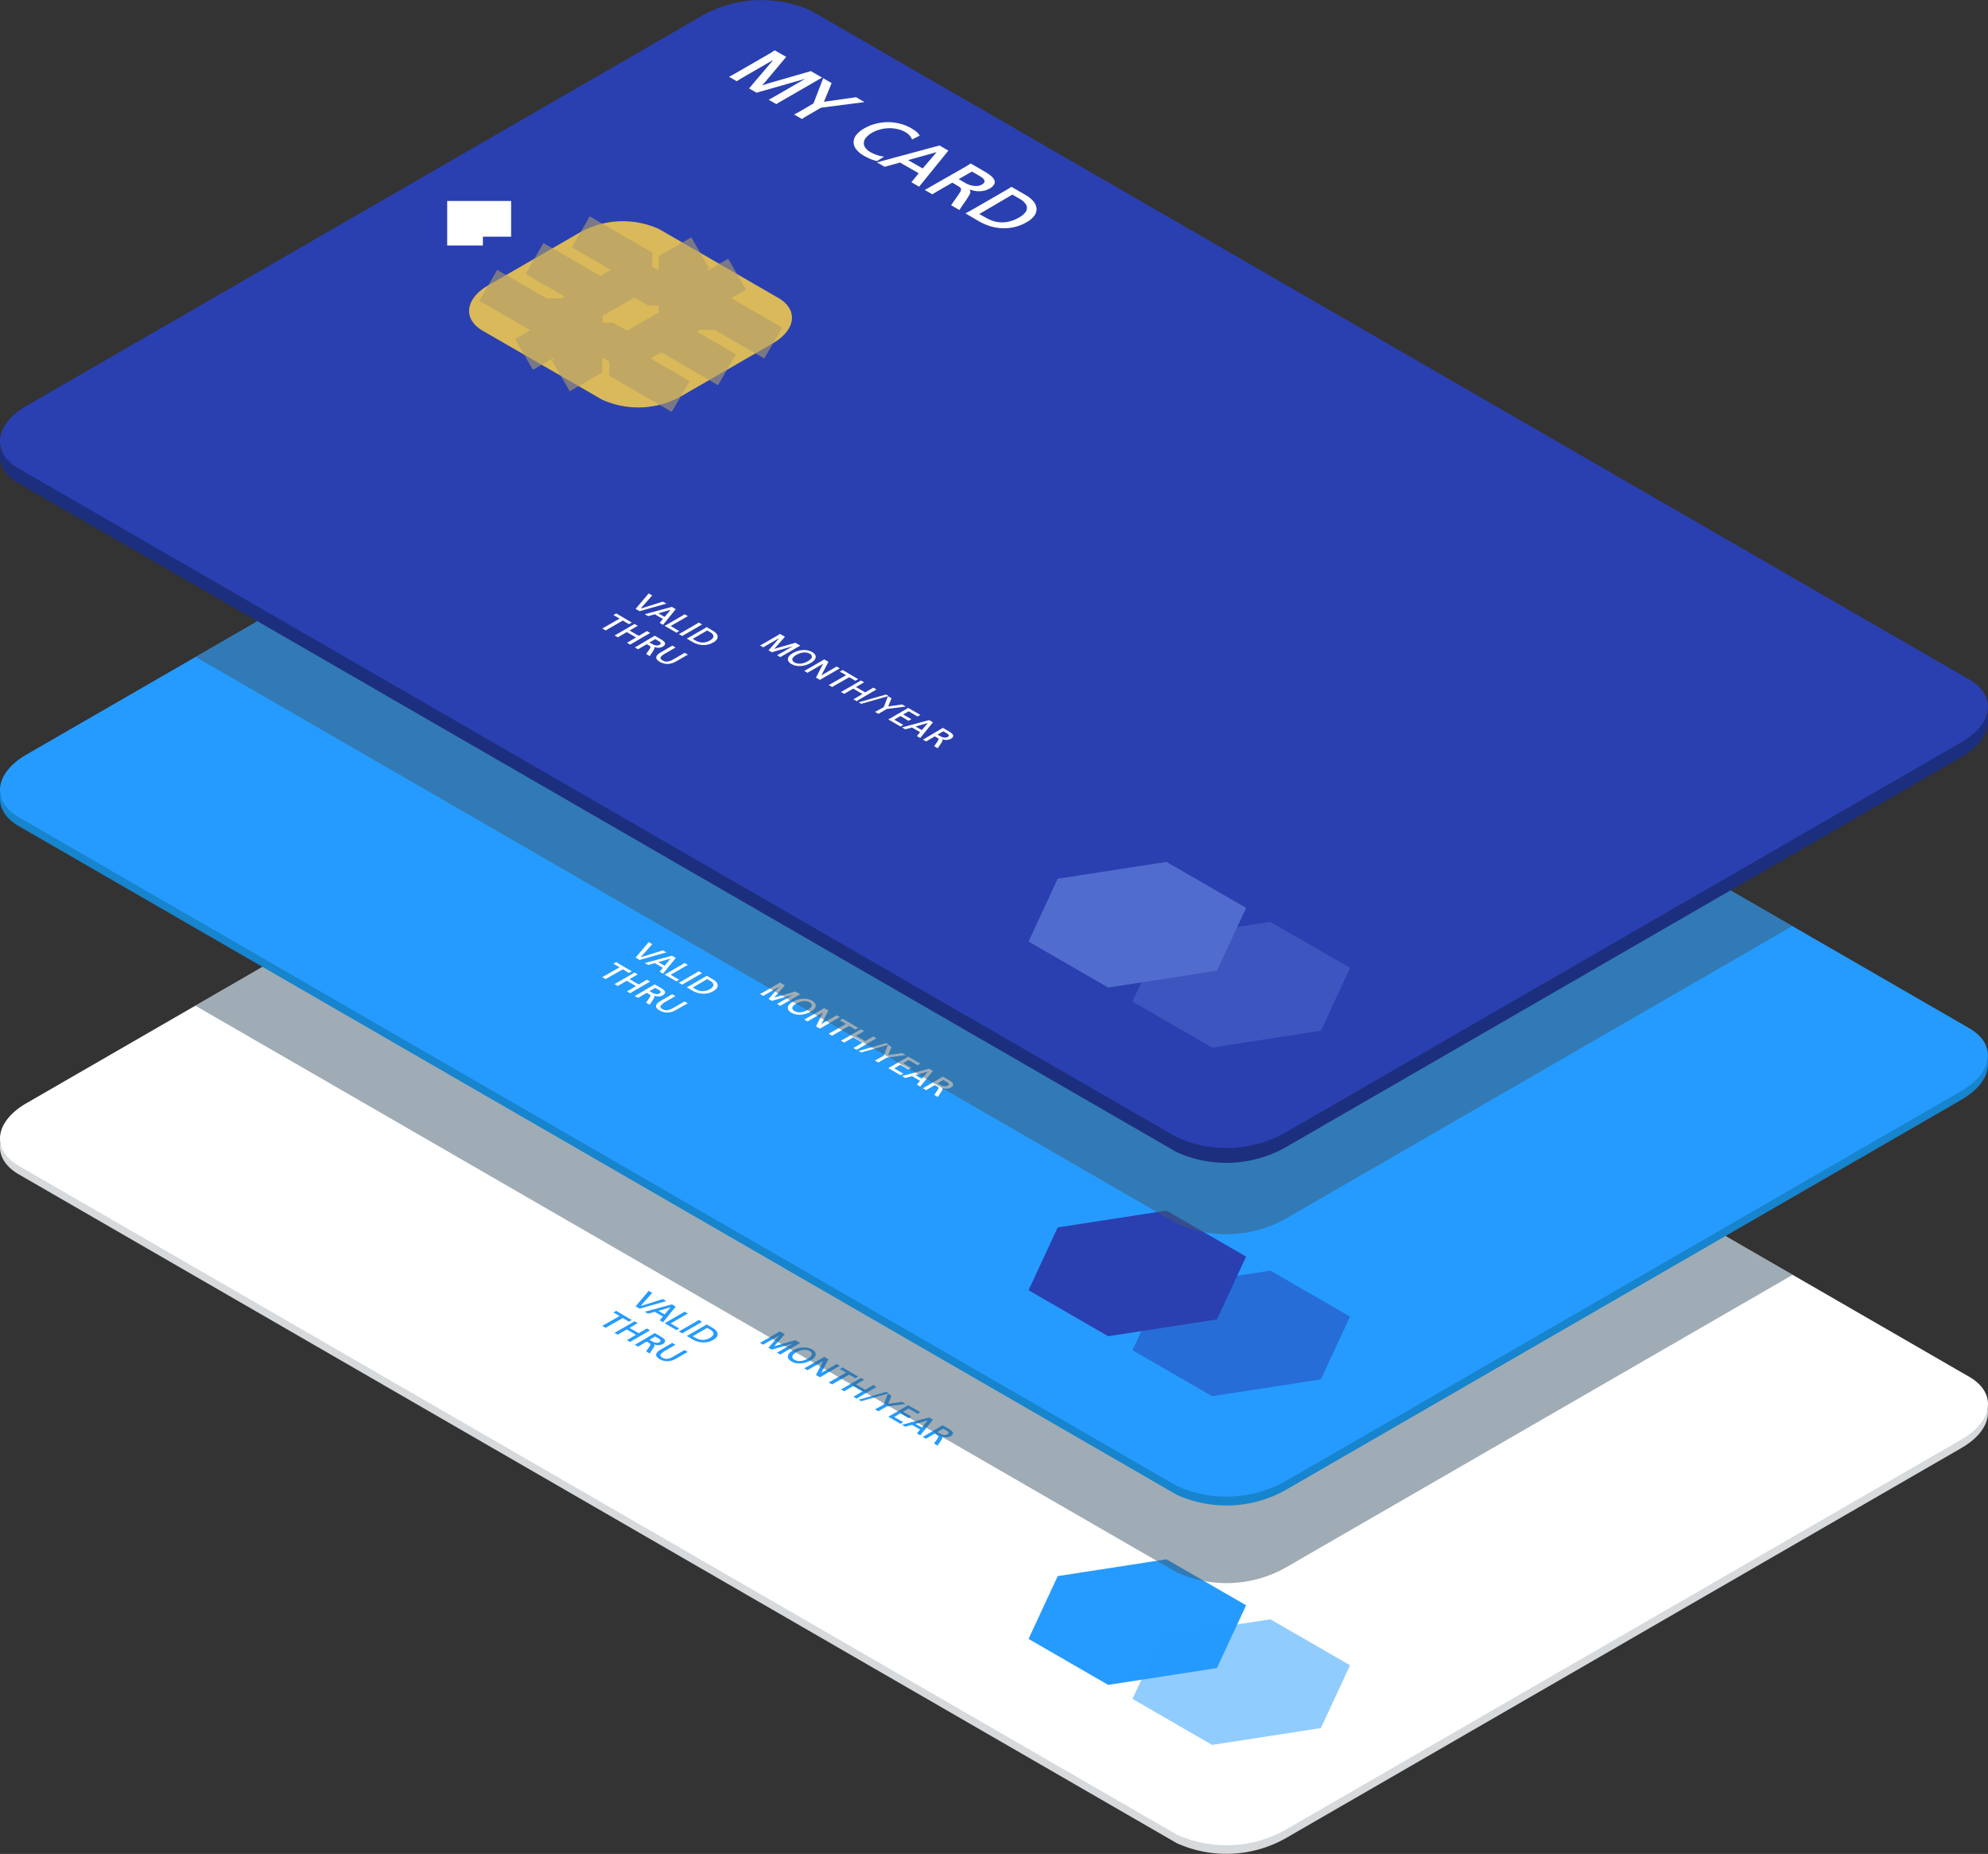 <svg xmlns="http://www.w3.org/2000/svg" xmlns:xlink="http://www.w3.org/1999/xlink" viewBox="0 0 55.702 51.935"><rect x="0" y="0" width="55.702" height="51.935" fill="#333333" stroke="none"/><defs><linearGradient id="a" x1="56.207" y1="19.956" x2="56.889" y2="21.137" gradientUnits="objectBoundingBox"><stop offset="0" stop-color="#d9b959"/><stop offset=".521" stop-color="#efe27a"/><stop offset=".693" stop-color="#eddf78"/><stop offset=".773" stop-color="#e7d873"/><stop offset=".833" stop-color="#ddcb6b"/><stop offset=".884" stop-color="#cfb960"/><stop offset=".929" stop-color="#bca151"/><stop offset=".969" stop-color="#a6853e"/><stop offset="1" stop-color="#90692d"/></linearGradient><linearGradient id="c" x1="54.587" y1="20.207" x2="55.268" y2="21.388" xlink:href="#a"/><linearGradient id="e" x1="52.966" y1="20.458" x2="53.648" y2="21.639" xlink:href="#a"/><clipPath id="b"><path d="M177.447 861.432 145.005 842.7c-.78-.451-.682-1.237.219-1.757l18.944-10.938a3.384 3.384 0 0 1 3.044-.126l32.442 18.73c.78.451.682 1.237-.219 1.757l-18.944 10.937a3.382 3.382 0 0 1-3.044.129Z" transform="translate(-144.479 -829.577)" fill="none"/></clipPath><clipPath id="d"><path d="m177.447 840.943-32.442-18.73c-.78-.451-.682-1.237.219-1.757l18.944-10.937a3.382 3.382 0 0 1 3.044-.126l32.442 18.73c.78.451.682 1.237-.219 1.757l-18.944 10.937a3.382 3.382 0 0 1-3.044.126Z" transform="translate(-144.479 -809.088)" fill="none"/></clipPath></defs><g><path d="M32.968 51.631.526 32.897c-.78-.45-.682-1.237.219-1.757l18.944-10.937a3.384 3.384 0 0 1 3.044-.126l32.442 18.73c.78.451.682 1.237-.219 1.757L36.012 51.502a3.383 3.383 0 0 1-3.044.129Z" fill="#d7dadd"/><path d="M32.968 51.391.526 32.659c-.78-.451-.682-1.237.219-1.757l18.944-10.938a3.384 3.384 0 0 1 3.044-.126l32.442 18.73c.78.451.682 1.237-.219 1.757L36.012 51.262a3.382 3.382 0 0 1-3.044.129Z" fill="#fff"/><path d="m175.774 847.568-3.339-1.927c-.567-.328-.5-.9.159-1.278l2.566-1.481a2.459 2.459 0 0 1 2.214-.092l3.339 1.927c.567.328.5.9-.159 1.278l-2.566 1.481a2.461 2.461 0 0 1-2.214.092Z" transform="translate(-158.907 -816.838)" fill="url(#a)"/><path d="M13.03 26.409v-.747h1.291" fill="none" stroke="#526dd0" stroke-miterlimit="10"/><g fill="#259bff"><path d="M21.427 21.847a.45.45 0 0 1-.037.04l-.04.041.1-.031.094-.03 1.176-.339.317.183a.614.614 0 0 0-.072.037l-.065.038-1.021.589-.064.037a.6.6 0 0 0-.062.041l-.215-.124a2.49 2.49 0 0 0 .1-.053l.1-.057.828-.478-.117.035-1.252.358-.209-.121.68-.8-.9.52-.063.038a.955.955 0 0 0-.062.041l-.216-.125.1-.053.1-.057.891-.514.088-.052c.03-.018.063-.04.1-.066l.32.185Z"/><path d="m22.793 22.433.272-.706.237.137-.216.523.9-.128.236.137-1.218.159-.343.2-.089.052-.1.064-.222-.128a1.93 1.93 0 0 0 .114-.058l.092-.052Z"/><path d="M25.555 23.444a.393.393 0 0 0-.073-.117.437.437 0 0 0-.11-.087.8.8 0 0 0-.226-.088 1.031 1.031 0 0 0-.492.012.949.949 0 0 0-.223.092.625.625 0 0 0-.161.127.255.255 0 0 0-.067.14.211.211 0 0 0 .036.143.452.452 0 0 0 .157.136.991.991 0 0 0 .166.073 1.046 1.046 0 0 0 .209.049l-.2.124a1.073 1.073 0 0 1-.209-.069 2.042 2.042 0 0 1-.157-.08.721.721 0 0 1-.217-.18.313.313 0 0 1-.072-.2.319.319 0 0 1 .072-.2.759.759 0 0 1 .227-.187 1.284 1.284 0 0 1 .312-.128 1.368 1.368 0 0 1 .682-.005 1.231 1.231 0 0 1 .324.131 1.033 1.033 0 0 1 .135.091.443.443 0 0 1 .1.114Z"/><path d="m25.741 24.391-.523-.3-.431.119-.216-.125 1.752-.473.25.144-.82 1.011-.216-.125Zm.112-.133.389-.457-.8.223Z"/><path d="M27.038 24.211a1.85 1.85 0 0 0 .159-.1l.363.21a1.651 1.651 0 0 1 .177.116.413.413 0 0 1 .116.124.144.144 0 0 1 .008.126.3.3 0 0 1-.137.129.521.521 0 0 1-.138.056.577.577 0 0 1-.142.018.746.746 0 0 1-.143-.012 1.048 1.048 0 0 1-.135-.036.167.167 0 0 1 .022.066.12.12 0 0 1-.019.072 2.577 2.577 0 0 1-.14.219q-.077.108-.147.217l-.233-.134q.063-.092.128-.183a3.99 3.99 0 0 0 .125-.185.161.161 0 0 0 .025-.063.068.068 0 0 0-.01-.047.149.149 0 0 0-.041-.039l-.06-.037-.134-.078-.448.258-.058.035-.053.034-.214-.124c.032-.016.066-.033.1-.053l.1-.057Zm-.177.339.188.109a.692.692 0 0 0 .118.054.505.505 0 0 0 .123.026.434.434 0 0 0 .117 0 .319.319 0 0 0 .108-.039c.056-.032.079-.069.068-.109s-.058-.085-.143-.134l-.207-.119Z"/><path d="m27.05 25.515.105-.054.107-.06.883-.51.1-.058.094-.061.391.226a.813.813 0 0 1 .226.182.356.356 0 0 1 .087.2.312.312 0 0 1-.062.2.65.65 0 0 1-.215.182 1.236 1.236 0 0 1-.335.136 1.274 1.274 0 0 1-.343.034 1.324 1.324 0 0 1-.341-.056 1.527 1.527 0 0 1-.322-.14Zm.388.02.181.1a1.059 1.059 0 0 0 .224.1.833.833 0 0 0 .231.036.859.859 0 0 0 .236-.031 1.08 1.08 0 0 0 .246-.105.568.568 0 0 0 .162-.131.193.193 0 0 0 0-.269.524.524 0 0 0-.154-.125l-.2-.114Z"/></g><g fill="#259bff"><path d="m18.571 36.392.1.055-.75.212-.112-.064.366-.434.1.056-.318.359h.025Z"/><path d="m18.573 36.879-.227-.131-.187.052-.094-.054.761-.206.108.062-.356.439-.093-.054Zm.049-.058.169-.2-.346.1Z"/><path d="m18.974 37.181.028.016.031.016-.082.047-.026-.017-.025-.015-.279-.162.045-.023.044-.025.387-.223.041-.025.041-.027.094.054-.035.018-.033.019-.415.24Z"/><path d="m19.143 37.335-.027.017-.095-.055.044-.023.044-.025.387-.223.042-.025.041-.026.095.055-.013.007-.017.009-.018.01-.014.008-.441.254Z"/><path d="m19.242 37.424.046-.024.046-.026.384-.222.041-.025.041-.026.17.1a.352.352 0 0 1 .1.08.155.155 0 0 1 .038.085.139.139 0 0 1-.027.086.28.28 0 0 1-.093.079.538.538 0 0 1-.295.074.562.562 0 0 1-.148-.024.647.647 0 0 1-.14-.061Zm.168.008.079.046a.466.466 0 0 0 .1.042.36.36 0 0 0 .1.015.351.351 0 0 0 .1-.014.453.453 0 0 0 .107-.045.249.249 0 0 0 .071-.057.084.084 0 0 0 0-.117.226.226 0 0 0-.067-.055l-.086-.049Z"/><path d="m17.056 37.146-.039.023-.045.028-.1-.056a.439.439 0 0 0 .044-.022l.045-.025.4-.228-.121-.07-.026-.015-.029-.014.082-.047.012.009.017.01.017.01.012.007.339.2.019.01a.1.1 0 0 0 .02.01l-.082.047-.038-.024-.038-.022-.095-.054Z"/><path d="m17.689 37.573-.031.02-.093-.054.044-.023.044-.025.167-.1-.258-.149-.188.108-.032.019-.031.02-.093-.053.044-.023.044-.025.387-.224.042-.025.041-.026.093.054-.035.019-.033.019-.163.093.258.149.143-.082.043-.026.04-.025.093.053-.047.026-.044.025-.4.233Z"/><path d="m18.275 37.386.069-.043.157.091a.762.762 0 0 1 .077.051.182.182 0 0 1 .051.054.062.062 0 0 1 0 .055.129.129 0 0 1-.059.056.216.216 0 0 1-.06.024.247.247 0 0 1-.062.008.3.3 0 0 1-.062-.005q-.03-.007-.059-.016a.078.078 0 0 1 .01.029.051.051 0 0 1-.009.031 1.074 1.074 0 0 1-.061.1l-.064.094-.1-.058.056-.08c.019-.027.037-.053.054-.081a.075.075 0 0 0 .011-.027.037.037 0 0 0 0-.021.077.077 0 0 0-.018-.017l-.026-.016-.059-.034-.194.113-.025.015-.023.015-.093-.053.044-.023.044-.025Zm-.077.147.082.047a.316.316 0 0 0 .051.024.218.218 0 0 0 .1.01.149.149 0 0 0 .047-.017c.024-.014.034-.03.029-.048s-.025-.037-.062-.058l-.09-.052Z"/><path d="M18.545 37.904a.1.1 0 0 0-.034.044.045.045 0 0 0 0 .042.137.137 0 0 0 .051.043.23.23 0 0 0 .072.029.233.233 0 0 0 .073 0 .327.327 0 0 0 .076-.02.669.669 0 0 0 .083-.041l.228-.132.043-.025.041-.026.093.054-.05.027-.048.027-.231.134a.494.494 0 0 1-.236.072.418.418 0 0 1-.222-.059c-.072-.041-.106-.085-.1-.129s.045-.09.125-.136l.24-.139.043-.025.041-.026.093.054-.035.019-.033.019-.248.144a.516.516 0 0 0-.065.05Z"/></g><g fill="#259bff"><path d="m21.723 37.679-.016.018-.017.018.043-.013.041-.013.511-.147.137.08-.031.016-.029.017-.443.256-.028.016-.027.018-.093-.054.044-.023.043-.025.359-.207-.051.016-.544.155-.091-.052.3-.346-.39.226-.028.017-.027.018-.094-.054.045-.023.044-.025.387-.223.038-.023.044-.029.139.081Z"/><path d="M22.222 37.827a.691.691 0 0 1 .123-.054.606.606 0 0 1 .138-.027.55.55 0 0 1 .14.008.415.415 0 0 1 .133.049.218.218 0 0 1 .083.074.111.111 0 0 1 .015.081.172.172 0 0 1-.045.08.4.4 0 0 1-.1.073.651.651 0 0 1-.121.053.58.58 0 0 1-.137.028.54.54 0 0 1-.141-.006.41.41 0 0 1-.135-.049.225.225 0 0 1-.083-.075.111.111 0 0 1-.014-.081.166.166 0 0 1 .044-.08.409.409 0 0 1 .1-.074Zm.091.052a.443.443 0 0 0-.065.046.162.162 0 0 0-.043.054.07.07 0 0 0 0 .057.119.119 0 0 0 .056.056.248.248 0 0 0 .092.031.363.363 0 0 0 .1 0 .436.436 0 0 0 .094-.024.586.586 0 0 0 .086-.04.432.432 0 0 0 .065-.047.163.163 0 0 0 .043-.054.07.07 0 0 0 0-.056.117.117 0 0 0-.055-.054.252.252 0 0 0-.092-.031.348.348 0 0 0-.095 0 .436.436 0 0 0-.095.024.557.557 0 0 0-.091.039Z"/><path d="m22.955 38.338.093-.181a.041.041 0 0 0 .01-.013l.008-.016-.376.217-.032.019-.031.02-.093-.054.044-.023.044-.025.387-.223.042-.025.041-.026.12.069-.182.349-.01.016-.01.017.346-.2.042-.025.041-.026.093.053-.049.027-.049.028-.415.239-.021.012-.024.016-.111-.064Z"/><path d="m23.4 38.731-.039.023-.044.028-.1-.056a.423.423 0 0 0 .044-.022l.045-.025.4-.228-.121-.07-.026-.015-.029-.014.082-.047.012.009.017.01.017.011.012.007.339.2.019.01.02.01-.082.047-.038-.024-.038-.022-.094-.054Z"/><path d="m24.034 39.159-.031.02-.093-.054.044-.023.044-.025.167-.1-.258-.149-.188.108-.032.019-.031.019-.093-.053.044-.023.044-.025.387-.223.042-.025.041-.026.093.053-.035.019-.033.019-.163.093.258.149.143-.083.044-.025.04-.025.093.054a.729.729 0 0 0-.047.025l-.044.026-.4.233Z"/><path d="m24.826 38.991.073.042-.768.219-.073-.042Z"/><path d="m24.761 39.346.118-.307.1.06-.094.227.391-.055.1.059-.529.068-.149.086-.039.023-.044.028-.1-.055.05-.025.04-.022Z"/><path d="m25.056 39.694.208.12.022.012.024.012-.082.047-.072-.044-.268-.155.044-.024.043-.024.4-.232.035-.021.033-.022.3.172.021.012.024.011-.082.047-.036-.023-.04-.023-.172-.1-.154.089.187.108.021.011.023.011-.082.047a.842.842 0 0 0-.071-.043l-.156-.091Z"/><path d="m25.78 40.046-.227-.131-.187.052-.094-.054.76-.206.109.063-.356.439-.094-.054Zm.049-.058.169-.2-.345.1Z"/><path d="M26.341 39.968q.036-.021.069-.043l.158.091a.823.823 0 0 1 .076.051.182.182 0 0 1 .051.054.062.062 0 0 1 0 .055.129.129 0 0 1-.059.056.234.234 0 0 1-.06.024.275.275 0 0 1-.061.008.334.334 0 0 1-.062-.005.473.473 0 0 1-.059-.016.071.071 0 0 1 .01.028.048.048 0 0 1-.008.031.971.971 0 0 1-.061.1 3.103 3.103 0 0 0-.064.094l-.1-.058.056-.08a1.14 1.14 0 0 0 .054-.081.075.075 0 0 0 .011-.027.034.034 0 0 0 0-.021.06.06 0 0 0-.018-.017l-.026-.016-.058-.034-.195.112-.025.015-.023.015-.093-.054.044-.023.044-.025Zm-.077.147.082.047a.312.312 0 0 0 .051.024.235.235 0 0 0 .053.011.181.181 0 0 0 .051 0 .152.152 0 0 0 .047-.017c.024-.014.034-.03.03-.048s-.025-.037-.062-.058l-.09-.052Z"/></g><path d="m34.915 44.969-2.231-1.288-3.048.471-.817 1.759 2.231 1.288 3.048-.471Z" fill="#259bff"/><path d="m37.827 46.65-2.231-1.288-3.048.471-.817 1.759 2.231 1.288 3.048-.471Z" fill="#259bff" opacity=".5"/><g opacity=".6" style="mix-blend-mode:multiply;isolation:isolate" fill="none" stroke="#af9c6b" stroke-miterlimit="10"><path d="M18.958 27.974v-.379h-.657l-.527-.3-1.912 1.1.527.3v.379h.657l.527.3 1.912-1.1Z"/><path d="M17.774 27.291v-.393l-1.5-.867"/><path d="M15.862 28.395h-.681l-1.5-.867"/><path d="m14.976 26.779 1.842 1.063"/><path d="M19.484 28.278h.681l1.5.867"/><path d="M17.573 29.382v.393l1.5.867"/><path d="m20.37 29.893-1.842-1.063"/><path d="m19.62 26.617-.663.383v.6h1.032l.663-.383"/><path d="m15.714 30.063.663-.383v-.6h-1.032l-.663.383"/></g><g><g clip-path="url(#b)" transform="translate(0 19.536)"><path d="m199.654 833.2-32.442-18.731a3.384 3.384 0 0 0-3.044.126l-18.944 10.938c-.9.52-1 1.307-.219 1.757l32.442 18.73a3.382 3.382 0 0 0 3.044-.126l18.944-10.937c.901-.525.999-1.311.219-1.757Z" transform="translate(-144.479 -821.51)" fill="#415a6d" opacity=".5" style="mix-blend-mode:multiply;isolation:isolate"/></g></g><path d="M32.968 41.872.526 23.142c-.78-.451-.682-1.237.219-1.757l18.944-10.937a3.384 3.384 0 0 1 3.044-.126l32.442 18.73c.78.451.682 1.237-.219 1.757L36.012 41.746a3.382 3.382 0 0 1-3.044.126Z" fill="#1784ce"/><path d="M32.968 41.623.526 22.893c-.78-.451-.682-1.237.219-1.757l18.944-10.937a3.382 3.382 0 0 1 3.044-.126l32.442 18.73c.78.451.682 1.237-.219 1.757L36.012 41.497a3.382 3.382 0 0 1-3.044.126Z" fill="#259bff"/><path d="m175.774 827.079-3.339-1.927c-.567-.328-.5-.9.159-1.278l2.566-1.481a2.461 2.461 0 0 1 2.214-.091l3.339 1.927c.567.328.5.9-.159 1.278l-2.566 1.481a2.461 2.461 0 0 1-2.214.091Z" transform="translate(-158.907 -806.117)" fill="url(#c)"/><path d="M13.03 16.642v-.748h1.291" fill="none" stroke="#526dd0" stroke-miterlimit="10"/><g fill="#fff"><path d="M21.427 12.079a.65.65 0 0 1-.036.04l-.04.041.1-.031.094-.03 1.176-.339.317.183a.732.732 0 0 0-.073.038l-.065.038-1.022.59-.064.037a.6.6 0 0 0-.062.04l-.215-.123c.032-.016.066-.034.1-.054l.1-.057.828-.478-.117.036-1.252.357-.209-.12.68-.8-.9.52-.063.038a.732.732 0 0 0-.061.041l-.216-.125c.032-.016.067-.033.1-.053l.1-.056.891-.514.088-.052c.029-.018.063-.04.1-.066l.321.185Z"/><path d="m22.793 12.665.272-.706.237.137-.216.523.9-.128.237.137-1.219.157-.343.2-.09.052-.1.064-.222-.128a2.83 2.83 0 0 0 .114-.058l.091-.052Z"/><path d="M25.555 13.676a.393.393 0 0 0-.073-.117.451.451 0 0 0-.11-.087.814.814 0 0 0-.226-.088 1.031 1.031 0 0 0-.492.012.929.929 0 0 0-.223.092.623.623 0 0 0-.161.127.257.257 0 0 0-.067.14.211.211 0 0 0 .036.143.452.452 0 0 0 .157.136.985.985 0 0 0 .166.073 1.046 1.046 0 0 0 .209.049l-.2.124a1.034 1.034 0 0 1-.209-.069 2.066 2.066 0 0 1-.157-.079.722.722 0 0 1-.217-.18.313.313 0 0 1-.072-.2.319.319 0 0 1 .072-.2.752.752 0 0 1 .227-.187 1.277 1.277 0 0 1 .312-.128 1.319 1.319 0 0 1 .34-.046 1.346 1.346 0 0 1 .342.04 1.239 1.239 0 0 1 .323.131 1.058 1.058 0 0 1 .135.091.472.472 0 0 1 .1.114Z"/><path d="m25.741 14.621-.523-.3-.43.12-.216-.125 1.752-.473.25.144-.82 1.012-.216-.125Zm.112-.133.39-.457-.8.223Z"/><path d="M27.038 14.443a1.85 1.85 0 0 0 .159-.1l.363.21a1.774 1.774 0 0 1 .177.116.412.412 0 0 1 .115.124.143.143 0 0 1 .009.126.3.3 0 0 1-.137.129.524.524 0 0 1-.138.056.6.6 0 0 1-.141.017.68.68 0 0 1-.143-.012 1.045 1.045 0 0 1-.135-.036.167.167 0 0 1 .022.065.119.119 0 0 1-.019.072 2.507 2.507 0 0 1-.14.22q-.077.107-.147.217l-.233-.134q.064-.093.129-.183a3.99 3.99 0 0 0 .125-.185.161.161 0 0 0 .025-.063.068.068 0 0 0-.01-.047.154.154 0 0 0-.041-.039l-.06-.036-.134-.078-.448.258-.058.035-.053.034-.214-.123a2.49 2.49 0 0 0 .1-.053l.1-.058Zm-.177.339.188.109a.687.687 0 0 0 .118.054.524.524 0 0 0 .122.026.421.421 0 0 0 .117 0 .31.31 0 0 0 .108-.039c.056-.032.078-.069.068-.109s-.058-.085-.143-.134l-.207-.12Z"/><path d="m27.05 15.744.105-.054.107-.06.883-.51.1-.058.094-.061.391.226a.8.8 0 0 1 .226.182.355.355 0 0 1 .087.2.315.315 0 0 1-.061.2.656.656 0 0 1-.215.182 1.258 1.258 0 0 1-.335.136 1.276 1.276 0 0 1-.343.034 1.342 1.342 0 0 1-.341-.056 1.517 1.517 0 0 1-.322-.14Zm.388.019.181.1a1.058 1.058 0 0 0 .224.1.832.832 0 0 0 .231.035.842.842 0 0 0 .236-.031 1.065 1.065 0 0 0 .246-.105.579.579 0 0 0 .163-.131.193.193 0 0 0 0-.269.524.524 0 0 0-.154-.125l-.2-.114Z"/></g><g fill="#fff"><path d="m18.571 26.624.1.055-.75.212-.112-.064.366-.434.1.056-.318.359h.025Z"/><path d="m18.573 27.111-.227-.131-.187.052-.093-.054.76-.205.108.062-.356.44-.094-.054Zm.048-.058.169-.2-.346.1Z"/><path d="m18.974 27.413.028.016.031.016-.082.047-.025-.017-.026-.015-.279-.161.045-.023.044-.025.387-.223.041-.025.041-.027.094.054-.036.018-.033.019-.415.24Z"/><path d="m19.142 27.567-.027.017-.095-.055.044-.023.044-.025.387-.223.042-.025.041-.026.094.055-.013.007-.017.009-.018.01-.014.008-.441.254Z"/><path d="m19.242 27.656.046-.024.047-.026.383-.221.042-.025.041-.026.17.1a.366.366 0 0 1 .1.079.158.158 0 0 1 .038.085.139.139 0 0 1-.027.086.286.286 0 0 1-.093.079.544.544 0 0 1-.146.059.575.575 0 0 1-.3-.01.657.657 0 0 1-.14-.061Zm.168.008.079.045a.426.426 0 0 0 .1.042.357.357 0 0 0 .2 0 .47.47 0 0 0 .107-.045.252.252 0 0 0 .07-.057.1.1 0 0 0 .024-.059.1.1 0 0 0-.023-.059.228.228 0 0 0-.067-.054l-.086-.049Z"/><path d="m17.055 27.378-.039.023-.044.028-.1-.056.044-.022.045-.026.4-.228-.121-.07-.026-.015-.029-.014.082-.047.012.009.017.01.017.01.012.008.339.2.019.01a.1.1 0 0 0 .02.01l-.082.047-.038-.024-.038-.022-.095-.054Z"/><path d="m17.689 27.805-.031.019-.093-.053.044-.023.044-.025.167-.1-.258-.149-.188.108-.032.019-.031.019-.093-.054.044-.023.044-.025.387-.224.042-.025.041-.026.093.054-.035.019-.033.019-.163.094.258.149.143-.083.044-.026.04-.025.093.053-.047.025-.044.026-.4.233Z"/><path d="M18.274 27.617c.024-.013.047-.028.069-.042l.158.091a.888.888 0 0 1 .077.051.186.186 0 0 1 .05.054.062.062 0 0 1 0 .055.127.127 0 0 1-.059.056.214.214 0 0 1-.06.024.247.247 0 0 1-.062.008.271.271 0 0 1-.062-.006.493.493 0 0 1-.059-.015.071.071 0 0 1 .01.028.055.055 0 0 1-.008.031 1.089 1.089 0 0 1-.061.1 3.103 3.103 0 0 0-.064.094l-.1-.059.056-.079a1.14 1.14 0 0 0 .054-.081.067.067 0 0 0 .011-.027.033.033 0 0 0 0-.021.068.068 0 0 0-.018-.017l-.026-.016-.058-.034-.195.112-.025.015-.023.015-.093-.054.044-.023.044-.025Zm-.077.147.082.047a.322.322 0 0 0 .051.024.261.261 0 0 0 .053.011.206.206 0 0 0 .051 0 .14.14 0 0 0 .047-.017c.024-.014.034-.03.03-.047s-.025-.037-.062-.058l-.09-.052Z"/><path d="M18.544 28.139a.1.1 0 0 0-.034.044.047.047 0 0 0 0 .042.137.137 0 0 0 .051.043.245.245 0 0 0 .072.029.233.233 0 0 0 .073 0 .325.325 0 0 0 .076-.02.631.631 0 0 0 .083-.041l.228-.132.043-.025.041-.026.093.053-.05.027-.047.027-.232.133a.5.5 0 0 1-.236.072.415.415 0 0 1-.223-.059c-.072-.041-.106-.084-.1-.129s.045-.09.125-.136l.24-.139.043-.025.041-.026.093.054-.035.019-.033.019-.248.143a.525.525 0 0 0-.064.053Z"/></g><g fill="#fff"><path d="m21.724 27.911-.016.018-.017.018.043-.013.041-.013.511-.147.137.079-.031.017-.028.016-.443.256-.028.016-.027.018-.093-.054.045-.023.043-.025.359-.207-.051.015-.544.155-.091-.052.3-.346-.391.226-.028.016-.027.018-.094-.054.045-.023.044-.024.387-.223.039-.023.044-.029.139.08Z"/><path d="M22.222 28.059a.672.672 0 0 1 .123-.054.6.6 0 0 1 .138-.027.523.523 0 0 1 .139.007.42.42 0 0 1 .133.05.224.224 0 0 1 .083.074.113.113 0 0 1 .015.081.169.169 0 0 1-.045.08.4.4 0 0 1-.1.073.613.613 0 0 1-.122.053.628.628 0 0 1-.137.028.563.563 0 0 1-.141-.006.41.41 0 0 1-.134-.05.214.214 0 0 1-.083-.074.109.109 0 0 1-.014-.081.161.161 0 0 1 .044-.08.409.409 0 0 1 .101-.074Zm.091.052a.458.458 0 0 0-.065.046.158.158 0 0 0-.043.054.071.071 0 0 0 0 .057.112.112 0 0 0 .056.055.251.251 0 0 0 .091.032.358.358 0 0 0 .1 0 .459.459 0 0 0 .094-.024.511.511 0 0 0 .086-.041.4.4 0 0 0 .066-.046.174.174 0 0 0 .043-.054.073.073 0 0 0 0-.057.119.119 0 0 0-.055-.054.253.253 0 0 0-.092-.031.356.356 0 0 0-.1 0 .425.425 0 0 0-.094.024.55.55 0 0 0-.087.039Z"/><path d="m22.955 28.57.092-.181a.034.034 0 0 0 .01-.013l.009-.016-.376.216-.032.019-.031.02-.093-.054.044-.023.044-.025.387-.223.042-.025.041-.026.12.069-.182.349-.01.016-.01.017.347-.2.042-.025.041-.026.093.054-.049.027-.049.028-.415.24-.021.012-.024.016-.111-.064Z"/><path d="m23.4 28.963-.039.023-.045.028-.1-.056a.487.487 0 0 0 .044-.022l.045-.025.4-.228-.121-.07-.026-.015-.029-.014.082-.047.012.009.017.01.017.01.013.007.339.2.019.01.02.01-.082.047-.038-.024-.038-.022-.095-.055Z"/><path d="m24.035 29.39-.031.019-.093-.053.044-.023.044-.025.166-.1-.258-.149-.188.109-.032.019-.031.02-.093-.054.044-.023.044-.025.387-.223.042-.025.041-.026.093.054-.035.019-.033.019-.163.094.258.149.143-.083.043-.026a.538.538 0 0 0 .04-.025l.093.054-.047.025-.044.026-.4.233Z"/><path d="m24.826 29.222.073.042-.768.219-.073-.042Z"/><path d="m24.761 29.575.118-.307.1.06-.094.227.391-.056.1.06-.529.068-.149.086-.039.023-.045.028-.1-.056.049-.025.04-.022Z"/><path d="m25.056 29.929.208.12.023.012.024.012-.082.047-.072-.044-.268-.155.045-.023.043-.025.4-.232.035-.021.032-.022.3.172.021.012.024.011-.082.047-.036-.023-.039-.023-.172-.1-.154.089.187.108.021.012.023.011-.082.047-.071-.043-.156-.09Z"/><path d="m25.779 30.277-.227-.131-.187.051-.093-.054.76-.206.108.063-.356.439-.094-.054Zm.048-.058.169-.2-.346.1Z"/><path d="m26.347 30.201.069-.042.158.091a.82.82 0 0 1 .077.051.182.182 0 0 1 .051.054.063.063 0 0 1 0 .055.129.129 0 0 1-.06.056.244.244 0 0 1-.06.024.271.271 0 0 1-.062.007.3.3 0 0 1-.062-.005.377.377 0 0 1-.059-.016.075.075 0 0 1 .01.029.049.049 0 0 1-.008.031c-.018.032-.039.064-.061.1s-.043.062-.064.094l-.1-.059.056-.08c.019-.027.037-.053.054-.08a.069.069 0 0 0 .011-.027.033.033 0 0 0 0-.021.066.066 0 0 0-.018-.017l-.026-.016-.059-.033-.194.112-.026.015-.023.015-.093-.054.044-.023.044-.025Zm-.077.147.082.047a.279.279 0 0 0 .051.023.2.2 0 0 0 .053.011.185.185 0 0 0 .051 0 .124.124 0 0 0 .047-.017c.024-.014.034-.03.03-.047s-.025-.037-.062-.058l-.09-.052Z"/></g><path d="m34.915 35.201-2.231-1.288-3.048.471-.817 1.76 2.231 1.288 3.048-.471Z" fill="#2a40b0"/><path d="m37.827 36.882-2.231-1.288-3.048.471-.817 1.759 2.231 1.288 3.048-.471Z" fill="#2a40b0" opacity=".5"/><g opacity=".6" style="mix-blend-mode:multiply;isolation:isolate" fill="none" stroke="#af9c6b" stroke-miterlimit="10"><path d="M18.958 18.206v-.379h-.657l-.527-.3-1.912 1.1.527.3v.379h.657l.527.3 1.912-1.1Z"/><path d="M17.774 17.523v-.393l-1.5-.867"/><path d="M15.862 18.627h-.681l-1.5-.867"/><path d="m14.976 17.011 1.842 1.063"/><path d="M19.484 18.51h.681l1.5.867"/><path d="M17.573 19.614v.393l1.5.867"/><path d="m20.37 20.125-1.842-1.063"/><path d="m19.62 16.849-.663.383v.6h1.032l.663-.383"/><path d="m15.714 20.3.663-.383v-.6h-1.032l-.663.383"/></g><g><g transform="translate(0 9.768)" clip-path="url(#d)"><path d="m199.654 812.706-32.442-18.73a3.382 3.382 0 0 0-3.044.126l-18.944 10.938c-.9.52-1 1.307-.219 1.757l32.442 18.73a3.383 3.383 0 0 0 3.044-.126l18.944-10.938c.901-.52.999-1.307.219-1.757Z" transform="translate(-144.479 -801.022)" fill="#415a6d" opacity=".5" style="mix-blend-mode:multiply;isolation:isolate"/></g></g><path d="M32.968 32.275.526 13.541c-.78-.45-.682-1.237.219-1.757L19.689.846A3.384 3.384 0 0 1 22.733.72l32.442 18.731c.78.45.682 1.237-.219 1.757L36.012 32.146a3.382 3.382 0 0 1-3.044.129Z" fill="#1c2f7f"/><path d="M32.968 31.855.526 13.125c-.78-.451-.682-1.237.219-1.757L19.689.431a3.382 3.382 0 0 1 3.044-.126l32.442 18.73c.78.45.682 1.237-.219 1.757L36.012 31.729a3.382 3.382 0 0 1-3.044.126Z" fill="#2a40b0"/><path d="m175.774 806.59-3.339-1.927c-.567-.328-.5-.9.159-1.278l2.566-1.481a2.461 2.461 0 0 1 2.214-.091l3.339 1.927c.567.328.5.9-.159 1.278l-2.566 1.481a2.461 2.461 0 0 1-2.214.091Z" transform="translate(-158.907 -795.396)" fill="url(#e)"/><path d="M13.03 6.877V6.13h1.291" fill="none" stroke="#fff" stroke-miterlimit="10"/><g><g fill="#fff"><path d="M21.427 2.311a.457.457 0 0 1-.037.041l-.04.04.1-.031.094-.03 1.176-.339.317.183a.625.625 0 0 0-.072.038l-.065.038-1.021.589-.064.037a.6.6 0 0 0-.062.041l-.215-.124c.032-.016.066-.033.1-.054l.1-.057.828-.478-.117.035-1.252.357-.209-.12.68-.8-.9.52-.063.038a.799.799 0 0 0-.061.041l-.216-.125.1-.053.1-.057.891-.514.088-.052c.03-.018.063-.04.1-.066l.321.185Z"/><path d="m22.793 2.897.272-.706.237.137-.216.523.9-.128.236.137-1.219.157-.343.2-.089.052a1.48 1.48 0 0 0-.1.065l-.222-.128a1.93 1.93 0 0 0 .114-.058l.092-.052Z"/><path d="M25.555 3.908a.409.409 0 0 0-.072-.117.465.465 0 0 0-.11-.087.812.812 0 0 0-.226-.088 1 1 0 0 0-.247-.024 1.011 1.011 0 0 0-.245.036.952.952 0 0 0-.223.092.6.6 0 0 0-.16.127.252.252 0 0 0-.067.14.211.211 0 0 0 .036.144.449.449 0 0 0 .157.136.986.986 0 0 0 .166.073 1.034 1.034 0 0 0 .209.049l-.2.123a1.041 1.041 0 0 1-.209-.069 1.736 1.736 0 0 1-.157-.08.722.722 0 0 1-.217-.18.313.313 0 0 1-.072-.2.319.319 0 0 1 .072-.2.758.758 0 0 1 .227-.187 1.284 1.284 0 0 1 .312-.128 1.368 1.368 0 0 1 .682-.005 1.227 1.227 0 0 1 .324.131 1.092 1.092 0 0 1 .135.091.464.464 0 0 1 .1.114Z"/><path d="m25.741 4.853-.524-.3-.43.12-.216-.125 1.752-.473.25.144-.82 1.011-.216-.125Zm.112-.134.39-.457-.8.223Z"/><path d="M27.039 4.679a2 2 0 0 0 .158-.1l.363.21a1.643 1.643 0 0 1 .177.116.414.414 0 0 1 .116.123.144.144 0 0 1 .008.126.3.3 0 0 1-.137.129.525.525 0 0 1-.138.056.6.6 0 0 1-.142.018.738.738 0 0 1-.143-.012 1.042 1.042 0 0 1-.135-.036.166.166 0 0 1 .022.066.12.12 0 0 1-.019.072 2.584 2.584 0 0 1-.14.219q-.077.108-.147.217l-.233-.134q.063-.092.128-.183a3.99 3.99 0 0 0 .125-.185.161.161 0 0 0 .025-.063.068.068 0 0 0-.01-.047.143.143 0 0 0-.041-.039l-.06-.037-.134-.078-.447.258-.059.035-.053.033-.214-.123c.032-.016.066-.033.1-.053l.1-.058Zm-.177.339.188.109a.672.672 0 0 0 .118.054.5.5 0 0 0 .122.026.421.421 0 0 0 .117 0 .31.31 0 0 0 .108-.039c.056-.032.079-.069.068-.109s-.058-.085-.143-.134l-.207-.119Z"/><path d="m27.05 5.976.105-.054.107-.06.883-.51.1-.058.094-.061.391.226a.805.805 0 0 1 .226.182.355.355 0 0 1 .087.2.312.312 0 0 1-.061.2.649.649 0 0 1-.215.182 1.23 1.23 0 0 1-.335.136 1.267 1.267 0 0 1-.343.034 1.345 1.345 0 0 1-.341-.056 1.534 1.534 0 0 1-.322-.14Zm.388.02.181.1a1.058 1.058 0 0 0 .224.1.843.843 0 0 0 .468 0 1.061 1.061 0 0 0 .246-.105.593.593 0 0 0 .162-.13.194.194 0 0 0 0-.27.524.524 0 0 0-.154-.125l-.2-.114Z"/></g></g><g><g fill="#fff"><path d="m18.571 16.854.1.055-.75.212-.112-.064.366-.433.1.056-.318.359h.024Z"/><path d="m18.573 17.339-.227-.131-.187.052-.094-.054.76-.205.109.063-.356.439-.094-.054Zm.049-.058.169-.2-.345.1Z"/><path d="m18.974 17.646.028.015.031.016-.082.047-.025-.017-.025-.015-.279-.161.044-.023.045-.025.387-.224.042-.025.041-.027.094.054-.036.018-.033.019-.415.239Z"/><path d="m19.142 17.8-.027.017-.094-.055.044-.023.044-.025.387-.224.042-.025.041-.026.095.055-.013.007-.017.01-.018.009-.014.008-.44.255Z"/><path d="m19.242 17.889.045-.024.047-.026.384-.221.041-.025.041-.026.17.1a.343.343 0 0 1 .1.079.151.151 0 0 1 .038.085.133.133 0 0 1-.027.085.27.27 0 0 1-.093.079.531.531 0 0 1-.145.059.546.546 0 0 1-.149.015.554.554 0 0 1-.148-.024.647.647 0 0 1-.14-.061Zm.168.009.078.045a.484.484 0 0 0 .1.042.367.367 0 0 0 .2 0 .467.467 0 0 0 .107-.046.249.249 0 0 0 .071-.057.1.1 0 0 0 .024-.059.1.1 0 0 0-.023-.058.228.228 0 0 0-.067-.054l-.086-.05Z"/><path d="m17.056 17.61-.039.023-.044.028-.1-.056a.414.414 0 0 0 .044-.022l.045-.026.4-.228-.121-.07-.027-.015-.029-.014.082-.047.012.008.017.01.017.01.012.007.339.2.019.01.02.01-.082.047-.038-.024-.038-.022-.094-.055Z"/><path d="m17.69 18.038-.031.02-.093-.054.044-.023.044-.025.167-.1-.258-.149-.187.108-.032.019-.031.02-.093-.054.044-.023.044-.025.387-.224.042-.024.041-.026.093.053-.035.019-.033.019-.163.094.258.149.143-.083.044-.026.04-.025.093.054-.047.025-.044.026-.4.233Z"/><path d="m18.275 17.85.069-.042.158.091a.734.734 0 0 1 .077.051.172.172 0 0 1 .05.053.062.062 0 0 1 0 .055.128.128 0 0 1-.06.056.226.226 0 0 1-.06.025.271.271 0 0 1-.061.007.3.3 0 0 1-.062-.005.371.371 0 0 1-.059-.016.072.072 0 0 1 .01.029.05.05 0 0 1-.008.031 1.071 1.071 0 0 1-.061.1l-.064.094-.1-.058.056-.08c.019-.027.037-.053.054-.08a.07.07 0 0 0 .01-.028.029.029 0 0 0 0-.02.076.076 0 0 0-.018-.017l-.026-.016-.058-.033-.194.112-.026.015-.023.015-.093-.054.044-.023.044-.025Zm-.077.147.082.047a.277.277 0 0 0 .051.024.2.2 0 0 0 .053.011.178.178 0 0 0 .051 0 .144.144 0 0 0 .047-.017c.024-.014.034-.03.03-.048s-.025-.037-.062-.058l-.09-.052Z"/><path d="M18.544 18.372a.11.11 0 0 0-.034.044.045.045 0 0 0 .005.042.138.138 0 0 0 .051.043.253.253 0 0 0 .072.029.225.225 0 0 0 .073 0 .31.31 0 0 0 .076-.02.6.6 0 0 0 .083-.041l.228-.132.043-.025.041-.026.093.053-.05.027-.047.027-.231.133a.494.494 0 0 1-.236.073.419.419 0 0 1-.223-.059c-.072-.041-.106-.084-.1-.129s.045-.09.125-.136l.24-.139.043-.025.041-.026.093.054-.035.019-.033.019-.248.143a.487.487 0 0 0-.07.052Z"/></g></g><g><g fill="#fff"><path d="m21.724 18.143-.016.018-.017.018.043-.013.041-.013.511-.147.138.08-.031.016-.029.017-.443.256-.028.016a.2.2 0 0 0-.027.018l-.093-.054.045-.023.043-.025.359-.207-.051.016-.544.155-.091-.052.3-.346-.391.226-.027.017-.027.018-.093-.054.045-.023.044-.025.387-.223.038-.023a.493.493 0 0 0 .044-.029l.139.081Z"/><path d="M22.223 18.292a.676.676 0 0 1 .123-.054.583.583 0 0 1 .138-.027.528.528 0 0 1 .139.007.414.414 0 0 1 .133.049.226.226 0 0 1 .083.074.112.112 0 0 1 .015.081.171.171 0 0 1-.045.08.412.412 0 0 1-.1.073.642.642 0 0 1-.122.053.57.57 0 0 1-.137.028.538.538 0 0 1-.141-.006.407.407 0 0 1-.134-.049.217.217 0 0 1-.083-.075.11.11 0 0 1-.014-.08.163.163 0 0 1 .044-.081.422.422 0 0 1 .101-.073Zm.091.052a.415.415 0 0 0-.065.046.175.175 0 0 0-.043.054.072.072 0 0 0 0 .057.113.113 0 0 0 .056.056.248.248 0 0 0 .092.031.358.358 0 0 0 .1 0 .428.428 0 0 0 .093-.024.544.544 0 0 0 .086-.04.415.415 0 0 0 .066-.047.167.167 0 0 0 .043-.054.071.071 0 0 0 0-.057.117.117 0 0 0-.055-.054.253.253 0 0 0-.092-.031.335.335 0 0 0-.1 0 .428.428 0 0 0-.094.023.564.564 0 0 0-.087.04Z"/><path d="m22.956 18.802.092-.181a.03.03 0 0 0 .01-.013l.008-.016-.376.217-.032.019-.031.02-.093-.054.044-.023.044-.025.387-.224.042-.025.041-.026.12.069-.182.349-.01.016-.01.017.346-.2.042-.025.041-.026.093.053-.049.027-.049.028-.415.239-.021.013-.024.015-.111-.064Z"/><path d="m23.401 19.195-.039.023-.044.028-.1-.056.044-.022.045-.026.4-.228-.121-.07-.027-.015-.029-.014.082-.047.012.009.017.01.017.01.012.007.339.2.019.01.02.01-.082.047-.038-.024-.038-.022-.094-.054Z"/><path d="m24.035 19.622-.031.02-.093-.054.044-.023.044-.025.166-.1-.258-.149-.188.108-.032.019-.031.019-.093-.053.044-.023.044-.025.387-.224.042-.025.041-.026.093.053-.035.019-.033.019-.163.094.258.149.143-.082.044-.026.04-.025.093.054a.729.729 0 0 0-.047.025l-.044.025-.4.233Z"/><path d="m24.827 19.455.073.042-.768.219-.074-.042Z"/><path d="m24.762 19.809.118-.306.1.059-.094.227.391-.055.1.059-.529.068-.149.086-.039.022-.044.028-.1-.055.05-.025.039-.022Z"/><path d="m25.057 20.161.208.12.022.013.024.011-.082.047-.072-.044-.269-.155.045-.024.043-.024.4-.232.035-.021.033-.022.3.172.021.012.024.011-.082.047a.421.421 0 0 0-.036-.023l-.039-.023-.172-.1-.154.089.187.108.021.011.023.011-.082.047-.071-.043-.156-.091Z"/><path d="m25.78 20.51-.227-.131-.187.052-.094-.054.76-.205.109.062-.356.439-.094-.054Zm.048-.058.169-.2-.345.1Z"/><path d="M26.347 20.432q.036-.021.069-.043l.158.091a.877.877 0 0 1 .076.051.181.181 0 0 1 .051.054.062.062 0 0 1 0 .055.129.129 0 0 1-.06.056.206.206 0 0 1-.06.024.247.247 0 0 1-.062.008.33.33 0 0 1-.062-.005.472.472 0 0 1-.059-.016.07.07 0 0 1 .01.029.047.047 0 0 1-.008.031 1.084 1.084 0 0 1-.061.1 3.103 3.103 0 0 0-.064.094l-.1-.058.056-.08c.019-.027.037-.053.054-.081a.075.075 0 0 0 .011-.027.031.031 0 0 0 0-.02.06.06 0 0 0-.018-.017l-.026-.016-.059-.034-.194.113-.025.015-.023.015-.093-.053.044-.023.044-.025Zm-.077.147.082.047a.318.318 0 0 0 .051.024.231.231 0 0 0 .053.011.185.185 0 0 0 .051 0 .144.144 0 0 0 .047-.017c.024-.014.034-.03.03-.048s-.025-.037-.062-.058l-.09-.052Z"/></g></g><path d="m34.915 25.433-2.231-1.288-3.048.471-.817 1.76 2.231 1.288 3.048-.471Z" fill="#516ccf"/><path d="m37.827 27.114-2.233-1.288-3.048.471-.814 1.759 2.231 1.288 3.048-.471Z" fill="#516ccf" opacity=".5"/><g opacity=".6" style="mix-blend-mode:multiply;isolation:isolate" fill="none" stroke="#af9c6b" stroke-miterlimit="10"><path d="M18.958 8.438v-.379h-.657l-.527-.3-1.912 1.1.527.3v.379h.657l.527.3 1.912-1.1Z"/><path d="M17.774 7.754v-.393l-1.5-.867"/><path d="M15.862 8.859h-.681l-1.5-.867"/><path d="m14.976 7.243 1.842 1.063"/><path d="M19.484 8.742h.681l1.5.867"/><path d="M17.573 9.846v.393l1.5.867"/><path d="m20.37 10.357-1.842-1.063"/><path d="m19.62 7.081-.663.383v.6h1.032l.663-.383"/><path d="m15.714 10.528.663-.383v-.6h-1.032l-.663.383"/></g></g></svg>